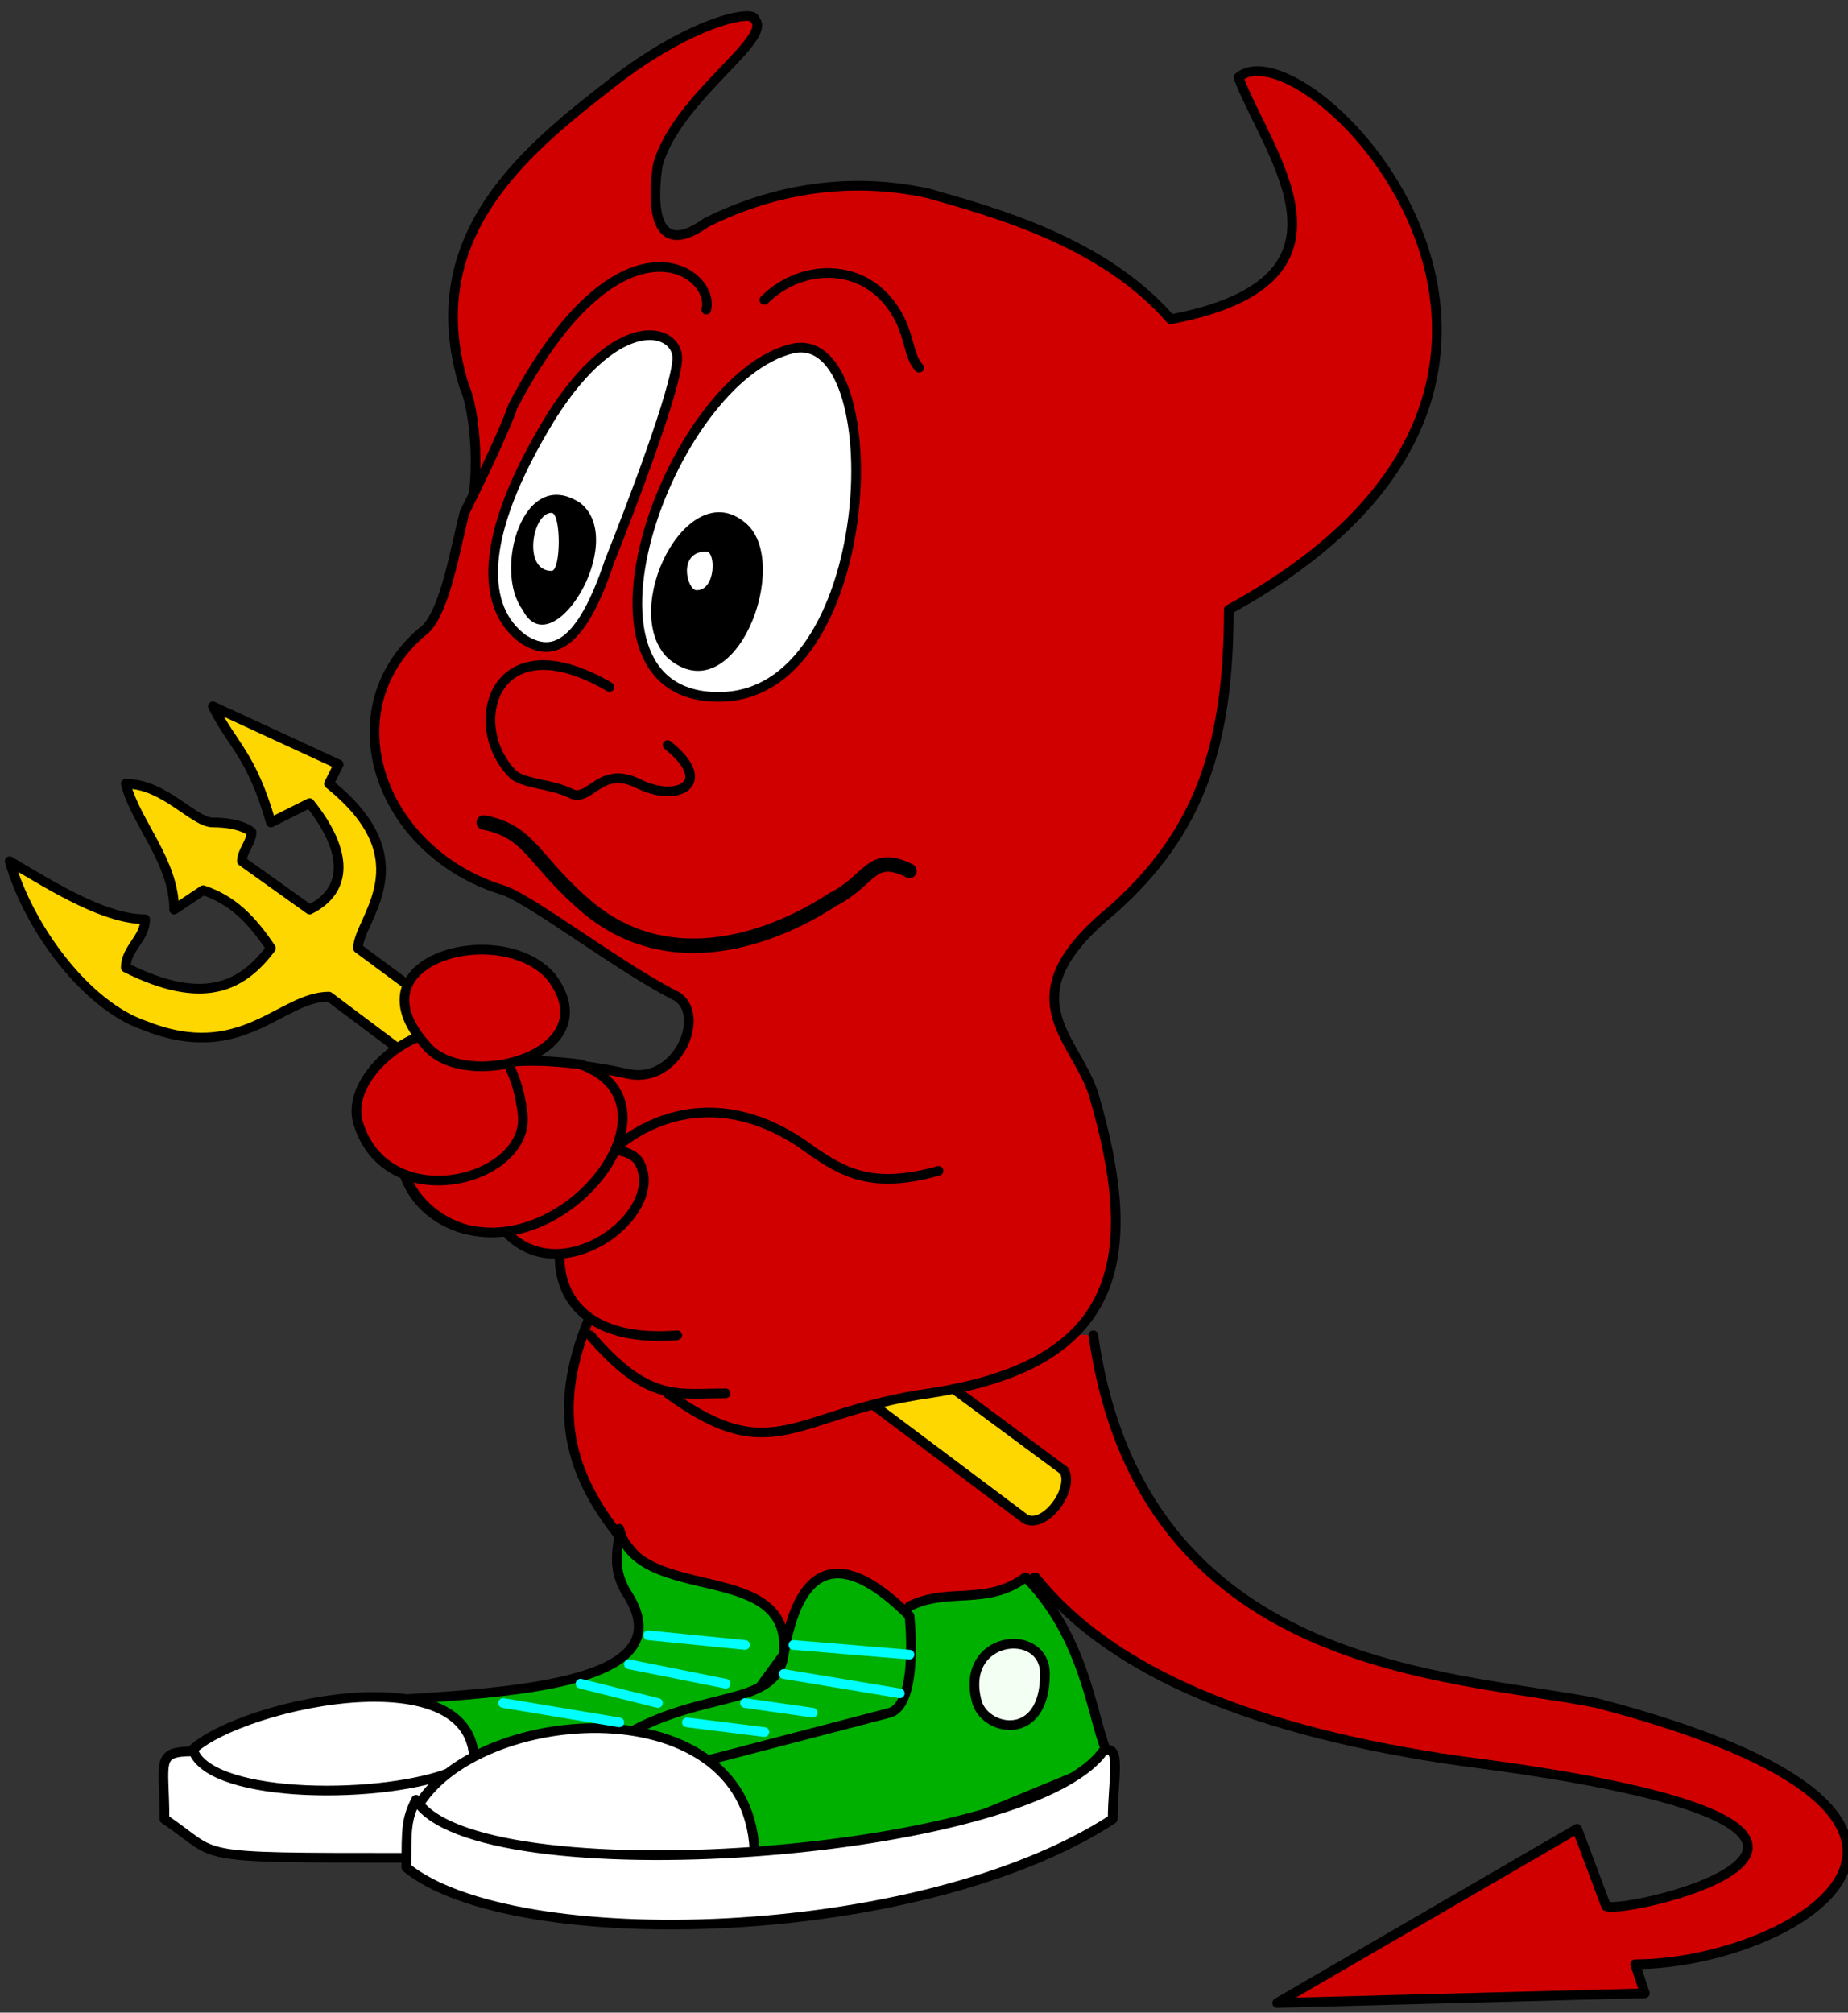 <?xml version="1.0" encoding="UTF-8" standalone="no"?>
<svg
   xmlns:svg="http://www.w3.org/2000/svg"
   xmlns="http://www.w3.org/2000/svg"
   version="1.1"
   viewBox="0 0 191 208"
   style="fill:#d10000;stroke:#000000;stroke-linecap:round;stroke-linejoin:round"
   id="svg2">
  <rect x="0" y="0" width="191" height="208" fill="#333333" stroke="none"/>
  <path
     d="m 113,138 c 5,35 37,35 52,38 46,12 20,27 4,27 l 1,3 -38,1 31,-18 3,8 c 2,1 40,-8 -15,-15 -21,-3 -36,-9 -44,-19 L 80,179 C 73,163 52,157 61,136"
     id="path4" />
  <path
     d="m 106,157 c 2,1 5,-3 4,-5 L 37,98 c 0,-3 7,-9 -3,-17 l 1,-2 -13,-6 c 2,4 4,5 6,12 l 4,-2 c 4,5 4,9 0,11 L 25,89 c 0,-1 1,-2 1,-3 0,0 -1,-1 -4,-1 -2,0 -5,-4 -9,-4 1,4 5,8 5,13 l 3,-2 c 3,1 5,3 7,6 -3,4 -7,6 -15,2 0,-2 2,-3 2,-5 -4,0 -9,-3 -14,-6 2,7 8,15 14,17 10,4 14,-3 19,-3 z"
     style="fill:#ffd700"
     id="path6" />
  <path
     d="M 78,92 48,55 C 50,50 49,42 48,40 43,24 55,15 64,8 72,2 78,1 78,2 c 2,2 -8,8 -10,15 0,0 -2,11 5,6 6,-3 14,-5 23,-3 7,2 18,5 25,13 21,-4 10,-17 7,-25 7,-6 43,31 -1,55 0,14 -3,23 -12,31 -11,9 -4,13 -2,19 5,17 3,28 -17,31 -14,2 -16,8 -27,0"
     id="path8" />
  <path
     d="M 73,32 C 74,28 64,21 53,42 52,45 48,53 48,53 47,57 46,63 44,65 34,73 39,88 52,92 c 3,1 12,8 18,11 3,2 0,9 -5,8 -27,-6 -28,13 -17,16 l 39,-2"
     id="path10" />
  <path
     d="m 79,31 c 4,-4 11,-4 14,2 1,2 1,4 2,5"
     style="fill:none"
     id="path12" />
  <path
     d="m 50,85 c 5,1 5,4 11,9 10,8 22,1 25,-1 4,-2 4,-5 8,-3"
     style="stroke-width:1.5"
     id="path14" />
  <path
     d="m 69,77 c 5,4 1,6 -3,4 -4,-2 -5,2 -7,1 -2,-1 -5,-1 -6,-2 -5,-5 -2,-16 10,-9"
     id="path16" />
  <path
     d="m 70,37 c 0,-3 -6,-5 -13,6 -8,13 -7,20 -3,23 3,2 6,1 9,-8 2,-5 7,-18 7,-21 z"
     style="fill:#ffffff"
     id="path18" />
  <path
     d="M 82,36 C 92,34 91,71 75,72 57,73 69,39 82,36 Z"
     style="fill:#ffffff"
     id="path20" />
  <g
     style="stroke:none;fill:#000000"
     id="g30">
    <path
       d="m 77,54 c 5,4 -1,20 -8,14 -5,-5 2,-19 8,-14 z"
       id="path22" />
    <path
       d="m 60,52 c 5,4 -3,17 -6,11 -3,-4 0,-15 6,-11 z"
       id="path24" />
    <path
       d="m 57,53 c 1,0 1,6 0,6 -3,0 -2,-6 0,-6 z"
       style="fill:#ffffff"
       id="path26" />
    <path
       d="m 73,57 c 1,0 1,4 -1,4 -1,0 -2,-4 1,-4 z"
       style="fill:#ffffff"
       id="path28" />
  </g>
  <path
     d="m 75,144 c -5,0 -8,1 -14,-6"
     id="path32" />
  <path
     d="m 70,138 c -25,2 -7,-35 14,-19 3,2 6,4 13,2"
     id="path34" />
  <path
     d="m 66,120 c 3,5 -7,13 -13,8 -6,-5 10,-12 13,-8 z"
     id="path36" />
  <path
     d="m 60,110 c -23,-3 -22,14 -12,17 11,3 23,-13 12,-17 z"
     id="path38" />
  <path
     d="m 54,115 c 1,7 -14,11 -17,1 -2,-7 15,-17 17,-1 z"
     id="path40" />
  <path
     d="m 57,101 c 6,8 -9,12 -13,7 -8,-9 8,-13 13,-7 z"
     id="path42" />
  <path
     d="m 36,176 c 13,-1 35,-1 29,-11 -2,-3 -1,-5 -1,-7 2,8 18,3 17,13 l -19,26 z"
     style="fill:#00b000"
     id="path44" />
  <path
     d="m 94,166 c 4,-2 8,0 12,-3 7,7 7,17 9,19 L 81,196 58,185 c 10,-12 22,-7 23,-14 2,-12 8,-9 13,-4 0,0 1,9 -2,10 l -23,6"
     style="fill:#00b000"
     id="path46" />
  <path
     d="m 19,182 c 2,-5 30,-12 30,0 l -17,9 z"
     style="fill:#ffffff"
     id="path48" />
  <path
     d="m 108,173 c 0,7 -6,6 -7,3 -2,-7 7,-8 7,-3 z"
     style="fill:#f4fff4"
     id="path50" />
  <path
     d="m 42,192 c -23,0 -19,0 -25,-4 0,-6 -1,-7 3,-7 2,5 20,5 27,2 l -5,9"
     style="fill:#ffffff"
     id="path52" />
  <path
     d="m 78,192 c 0,-18 -29,-16 -35,-5 l 13,10 z"
     style="fill:#ffffff"
     id="path54" />
  <path
     d="m 114,181 c 2,-1 1,3 1,7 -20,13 -62,14 -73,5 0,-4 0,-5 1,-7 6,10 63,6 71,-5 z"
     style="fill:#ffffff"
     id="path56" />
  <path
     d="m 67,169 10,1 m -12,2 10,2 m -15,0 8,2 m -16,0 12,2 m 18,-8 12,1 m -13,2 12,2 m -16,1 7,1 m -13,1 8,1"
     style="stroke:#00ffff"
     id="path58" />
</svg>
